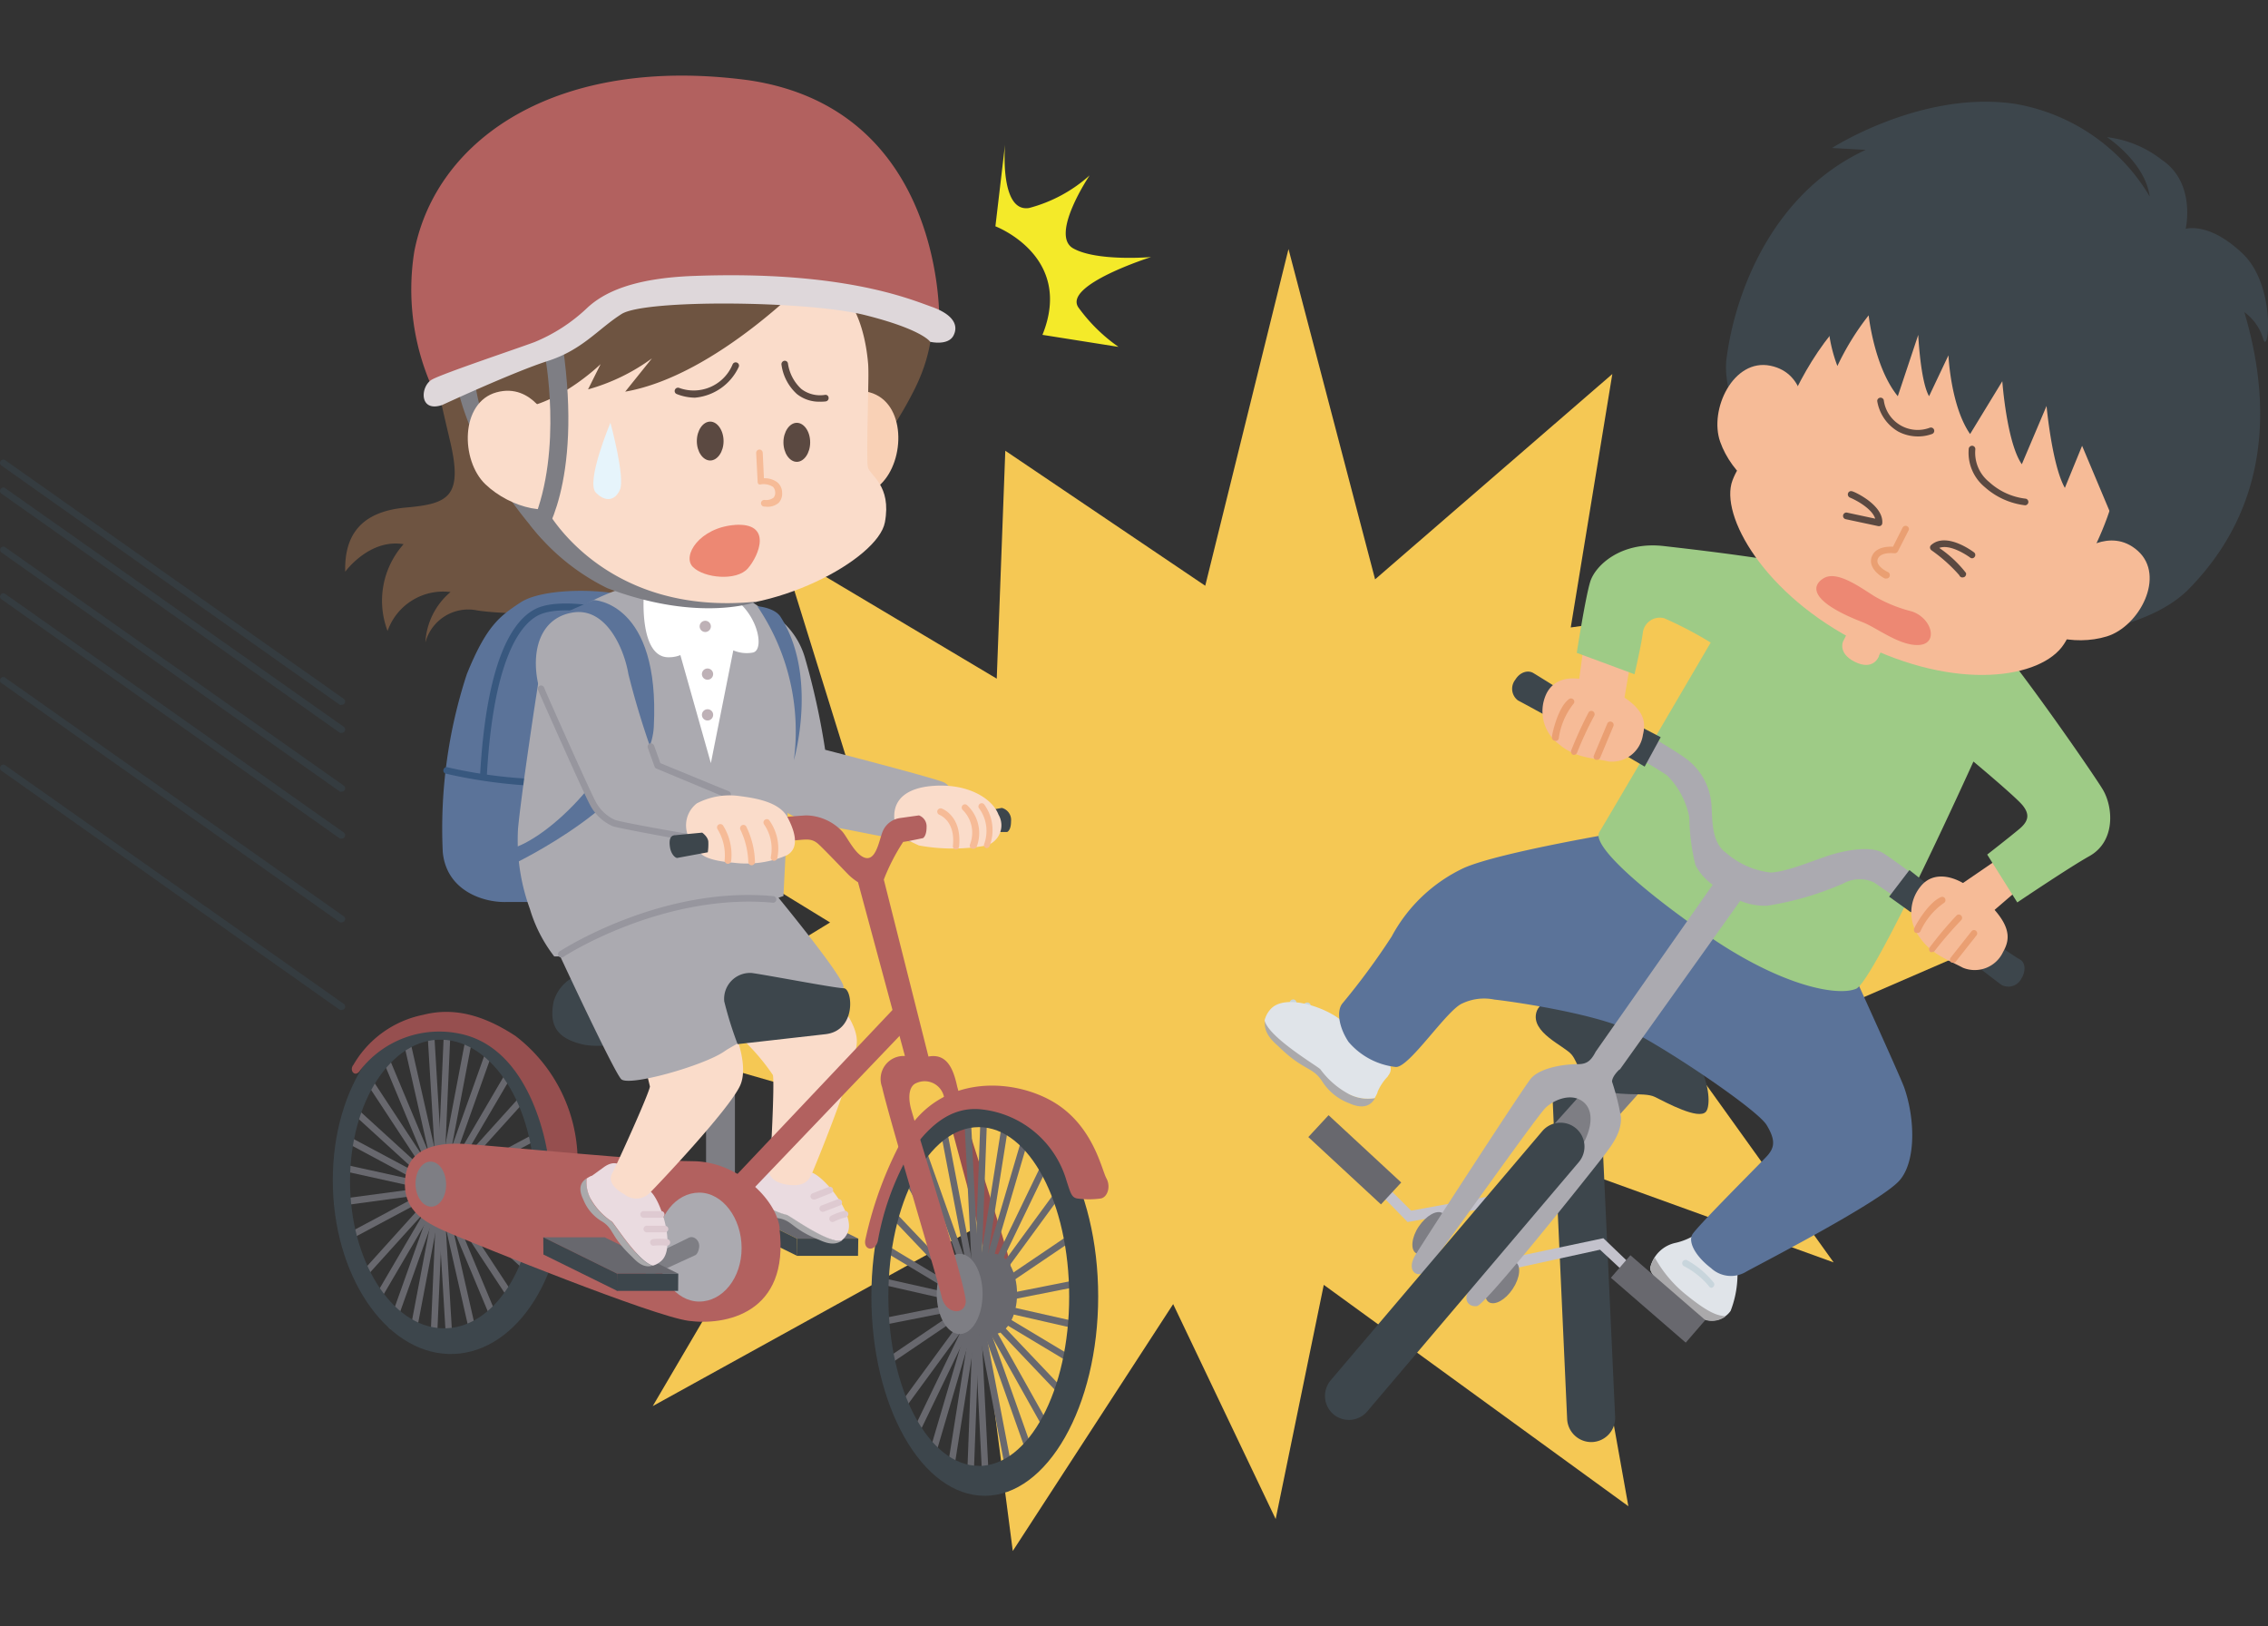 <svg id="レイヤー_1" data-name="レイヤー 1" xmlns="http://www.w3.org/2000/svg" xmlns:xlink="http://www.w3.org/1999/xlink" viewBox="0 0 169.7 121.66"><rect x="0" y="0" width="169.7" height="121.66" fill="#333333" stroke="none"/><defs><style>.cls-1{fill:none;}.cls-2{fill:#f5c854;}.cls-3{fill:#c8d5dc;}.cls-4{fill:#353c40;}.cls-5{fill:#f4ea29;}.cls-6{fill:#68686e;}.cls-7{fill:#3d464c;}.cls-8{fill:#aaa9ab;}.cls-9{fill:#eadbe0;}.cls-10{fill:#decad1;}.cls-11{fill:#fadcca;}.cls-12{fill:#964f4f;}.cls-13{fill:#7e7e84;}.cls-14{fill:#b2615f;}.cls-15{fill:#abaab0;}.cls-16{fill:#6e5441;}.cls-17{fill:#5b7399;}.cls-18{fill:#38587f;}.cls-19{fill:#fff;}.cls-20{fill:#beb1b6;}.cls-21{fill:#f9d1b6;}.cls-22{fill:#5b4941;}.cls-23{fill:#f6bb97;}.cls-24{fill:#ed8873;}.cls-25{fill:#e6f4fb;}.cls-26{fill:#ded7da;}.cls-27{fill:#97969e;}.cls-28{fill:#e0e4e9;}.cls-29{clip-path:url(#clip-path);}.cls-30{fill:#c3c2cc;}.cls-31{fill:#9ecb86;}.cls-32{fill:#ea9f72;}</style><clipPath id="clip-path"><path class="cls-1" d="M125.4,93a2.44,2.44,0,0,0-1.92,1.86c-.06.81,2.89,3.18,3.79,3.75a1.72,1.72,0,0,0,2.22-.51A7.62,7.62,0,0,0,130,95l-3-2.64a4.71,4.71,0,0,1-1.54.66"/></clipPath></defs><polygon class="cls-2" points="75.22 33.72 74.58 50.77 58.51 41.2 64.02 58.93 47.23 59.89 62.11 69.01 47.49 77.94 62.34 82.21 48.84 105.19 72.66 92.04 75.78 116.03 87.78 97.56 95.45 113.64 99.05 96.12 121.84 112.68 117.29 87.24 137.2 94.44 126.88 80.05 148.47 70.69 129.28 61.33 141.52 43.58 117.53 46.94 120.64 27.98 102.89 43.34 96.41 18.63 90.18 43.82 75.22 33.72"/><path class="cls-3" d="M96.79,76.51h0a.25.25,0,0,1-.21-.28,4.82,4.82,0,0,0-.07-1.16.24.24,0,0,1,.19-.29A.23.23,0,0,1,97,75,5,5,0,0,1,97,76.29.24.24,0,0,1,96.79,76.51Z"/><path class="cls-3" d="M98,77a.24.24,0,0,1-.24-.22l-.19-1.42A.25.25,0,0,1,97.8,75a.24.24,0,0,1,.27.21l.19,1.43a.24.24,0,0,1-.21.27Z"/><path class="cls-4" d="M25.58,52.73a.3.3,0,0,1-.15,0L.11,34.83a.23.23,0,0,1-.06-.34.24.24,0,0,1,.34-.06L25.72,52.28a.24.24,0,0,1,.06.34A.26.26,0,0,1,25.58,52.73Z"/><path class="cls-4" d="M25.58,54.82a.28.28,0,0,1-.15,0L.11,36.93a.25.25,0,0,1-.06-.35.24.24,0,0,1,.34-.06L25.72,54.37a.25.25,0,0,1,.06.35A.25.25,0,0,1,25.58,54.82Z"/><path class="cls-4" d="M25.58,59.22a.28.28,0,0,1-.15,0L.11,41.33A.25.25,0,0,1,.05,41a.24.24,0,0,1,.34-.06L25.72,58.77a.25.25,0,0,1,.06.35A.25.25,0,0,1,25.58,59.22Z"/><path class="cls-4" d="M25.58,62.73a.3.3,0,0,1-.15,0L.11,44.83a.23.23,0,0,1-.06-.34.23.23,0,0,1,.34-.06L25.72,62.28a.24.24,0,0,1,.06.34A.26.26,0,0,1,25.58,62.73Z"/><path class="cls-4" d="M25.58,69a.3.3,0,0,1-.15,0L.11,51.1a.23.23,0,0,1-.06-.34.23.23,0,0,1,.34-.06L25.72,68.55a.24.24,0,0,1,.06.34A.26.26,0,0,1,25.58,69Z"/><path class="cls-4" d="M25.58,75.55a.28.28,0,0,1-.15,0L.11,57.66a.25.25,0,0,1-.06-.35.24.24,0,0,1,.34-.06L25.72,75.1a.25.25,0,0,1,.06.35A.25.25,0,0,1,25.58,75.55Z"/><path class="cls-5" d="M78,25.05c2.38-5.89-3.52-8.12-3.52-8.12l.72-6.11s-.43,5.1,1.8,4.74a10.93,10.93,0,0,0,4.53-2.44s-3,4.46-1.23,5.46,5.83.65,5.83.65S79.54,21.31,80.69,23a12.58,12.58,0,0,0,3,2.95Z"/><polygon class="cls-6" points="64.22 92.66 59.63 92.66 54.12 89.94 58.7 89.94 64.22 92.66"/><polygon class="cls-7" points="64.22 92.66 59.63 92.66 59.62 93.95 64.2 93.95 64.22 92.66"/><polygon class="cls-7" points="59.64 93.95 59.63 92.66 54.12 89.94 54.13 91.23 59.64 93.95"/><path class="cls-8" d="M56.84,89.91A2.5,2.5,0,0,1,56,88.56c-.24.33-.43.87.35,1.57a3.36,3.36,0,0,0,1.86,1c1.08.16,1,.78,3,1.59.32.13,1.13.57,1.78.09-1.09.17-3.86-1.88-4.07-1.93a5.1,5.1,0,0,1-2-1"/><path class="cls-9" d="M63.41,92.24c.67-1.32-1.76-4.29-2.73-4.54l-2.8-1s-.53-.2-1,.58-.61.93-.61.93-.17.17-.28.33a2.5,2.5,0,0,0,.89,1.35,5.1,5.1,0,0,0,2,1c.21.05,3,2.1,4.07,1.93a1.53,1.53,0,0,0,.46-.57"/><path class="cls-10" d="M62.3,91.42a.24.24,0,0,1-.21-.11.26.26,0,0,1,.08-.35,4.66,4.66,0,0,1,1-.37.25.25,0,0,1,.3.19.24.24,0,0,1-.19.29,3.77,3.77,0,0,0-.87.32A.31.31,0,0,1,62.3,91.42Z"/><path class="cls-10" d="M61.57,90.66a.26.26,0,0,1-.24-.16.25.25,0,0,1,.15-.32l1.22-.47a.25.25,0,0,1,.18.46l-1.22.47Z"/><path class="cls-10" d="M60.89,89.74a.25.25,0,0,1-.23-.15.24.24,0,0,1,.15-.32L62,88.8a.24.24,0,0,1,.32.14.25.25,0,0,1-.14.32L61,89.73Z"/><path class="cls-11" d="M55.55,77.74a16.38,16.38,0,0,1,2.28,2.68c.14.56-.17,6.55-.25,7.12s.54,1,1.42,1.1,1.42-.08,1.74-.82S64,79.92,64.11,78s-2.79-4.55-2.79-4.55Z"/><path class="cls-6" d="M33.63,100.69a.23.23,0,0,1-.24-.23L32,77.48a.25.25,0,0,1,.5,0l1.37,23a.25.25,0,0,1-.23.27Z"/><path class="cls-6" d="M32.44,100.64h0a.26.26,0,0,1-.24-.26l1-22.87a.26.26,0,0,1,.25-.24h0a.25.25,0,0,1,.24.26l-1,22.87A.26.26,0,0,1,32.44,100.64Z"/><path class="cls-6" d="M30.84,100.27h-.05a.25.25,0,0,1-.19-.29l4.21-22.14a.24.24,0,0,1,.29-.2.26.26,0,0,1,.2.29l-4.22,22.14A.24.24,0,0,1,30.84,100.27Z"/><path class="cls-6" d="M29.31,99.42h-.09a.27.27,0,0,1-.15-.32l7.28-20.44a.26.26,0,0,1,.32-.16.26.26,0,0,1,.15.32L29.54,99.26A.24.24,0,0,1,29.31,99.42Z"/><path class="cls-6" d="M28.14,97.56a.28.28,0,0,1-.13,0,.25.25,0,0,1-.09-.34L38,80a.25.25,0,0,1,.43.25L28.35,97.44A.24.24,0,0,1,28.14,97.56Z"/><path class="cls-6" d="M27.05,95.77a.23.23,0,0,1-.16-.06.24.24,0,0,1,0-.35l12.27-13.6a.25.25,0,1,1,.37.33L27.24,95.69A.24.24,0,0,1,27.05,95.77Z"/><path class="cls-6" d="M25.9,92.87a.25.25,0,0,1-.12-.47l14.58-7.79a.26.26,0,0,1,.34.11.25.25,0,0,1-.11.33L26,92.84A.23.23,0,0,1,25.9,92.87Z"/><path class="cls-6" d="M25.2,90.24A.24.24,0,0,1,25,90a.23.23,0,0,1,.21-.27l15.49-2.08a.25.25,0,1,1,.06.49L25.23,90.24Z"/><path class="cls-6" d="M40.57,90.88h0L25.27,87.51a.25.25,0,0,1-.19-.29.24.24,0,0,1,.3-.19l15.24,3.36a.25.25,0,0,1,0,.49Z"/><path class="cls-6" d="M40.26,93.11a.27.27,0,0,1-.12,0L25.52,85.27a.25.25,0,0,1-.1-.34.24.24,0,0,1,.33-.1l14.62,7.81a.25.25,0,0,1-.11.47Z"/><path class="cls-6" d="M39.61,95.28a.23.23,0,0,1-.16-.06L26.11,83.05a.24.24,0,0,1,0-.35.25.25,0,0,1,.35,0L39.78,94.85a.25.25,0,0,1,0,.35A.24.24,0,0,1,39.61,95.28Z"/><path class="cls-6" d="M38.43,97.56a.21.21,0,0,1-.2-.11l-11-16.73a.25.25,0,0,1,.07-.34.26.26,0,0,1,.35.07l11,16.73a.24.24,0,0,1-.07.34A.23.23,0,0,1,38.43,97.56Z"/><path class="cls-6" d="M37.09,99.12a.26.26,0,0,1-.23-.15L28.57,79.13a.26.26,0,0,1,.13-.33.25.25,0,0,1,.33.14l8.29,19.84a.25.25,0,0,1-.13.32A.18.18,0,0,1,37.09,99.12Z"/><path class="cls-6" d="M35.46,100.21a.25.25,0,0,1-.25-.19l-5-22a.25.25,0,0,1,.19-.3.24.24,0,0,1,.3.19l5,22a.25.25,0,0,1-.19.3Z"/><path class="cls-7" d="M33.55,75.84c-4.78-.15-8.65,5.42-8.65,12.45s3.87,12.85,8.65,13,8.66-5.41,8.66-12.44-3.87-12.85-8.66-13M33.1,99.37c-3.81-.12-6.91-5.06-6.91-11s3.1-10.72,6.91-10.59S40,82.8,40,88.78s-3.1,10.71-6.92,10.59"/><path class="cls-12" d="M43.22,86.68a11.87,11.87,0,0,0-4.65-9.18c-2.14-1.4-4.41-2.22-6.91-1.58a7.81,7.81,0,0,0-5.21,3.73c-.36.43.13,1,.49.43a7.49,7.49,0,0,1,7.41-2.76C40,78.42,41,86.5,41,86.5Z"/><rect class="cls-13" x="52.83" y="76.52" width="2.16" height="12.48"/><path class="cls-14" d="M58.34,91.87c-.27-2.21-3.23-5-6.49-5s-14.51-1.13-17-1.29-4.36.47-4.54,2.65c-.2,2.48,1.66,3.32,3.61,4.14s14.88,6.07,17.6,6.44,7.59-.52,6.8-6.92"/><polygon class="cls-14" points="67.39 74.91 53.69 89.4 54.83 90.54 68.27 76.49 67.39 74.91"/><path class="cls-15" d="M55.49,93.37c0,2.24-1.42,4-3.17,4s-3.16-1.9-3.16-4.15,1.42-4,3.16-4,3.17,1.9,3.17,4.15"/><path class="cls-7" d="M43.89,72.78a3,3,0,0,0-2.46,2.13c-.38,1.85.3,2.75,2.07,3.2s5-.43,5-.43Z"/><path class="cls-12" d="M71.09,83.92c.07.41,2.75,10.06,3,11.57s.7,1.7,1.4,1.4.4-.7.1-2.3-3-9.43-3.45-11.37"/><path class="cls-6" d="M73.76,111.14a.25.25,0,0,1-.25-.23L72.17,84a.25.25,0,0,1,.23-.26.24.24,0,0,1,.26.24L74,110.88a.24.24,0,0,1-.24.26Z"/><path class="cls-6" d="M72.59,111.13h0a.25.25,0,0,1-.24-.26l1-26.83a.26.26,0,0,1,.25-.24h0a.25.25,0,0,1,.24.26l-1,26.83A.25.25,0,0,1,72.59,111.13Z"/><path class="cls-6" d="M71,110.76h0a.24.24,0,0,1-.21-.28l4.13-26.09a.24.24,0,0,1,.28-.21.25.25,0,0,1,.21.29l-4.13,26.09A.26.26,0,0,1,71,110.76Z"/><path class="cls-6" d="M69.52,109.82h-.07a.25.25,0,0,1-.17-.3l7.14-24.23a.25.25,0,1,1,.47.14l-7.13,24.23A.25.25,0,0,1,69.52,109.82Z"/><path class="cls-6" d="M68.38,107.69a.2.2,0,0,1-.11,0,.24.24,0,0,1-.12-.33l9.9-20.5a.25.25,0,0,1,.33-.11.25.25,0,0,1,.11.33l-9.89,20.5A.24.24,0,0,1,68.38,107.69Z"/><path class="cls-6" d="M67.31,105.63a.28.28,0,0,1-.15,0,.25.25,0,0,1,0-.35l12-16.39a.25.25,0,0,1,.4.29l-12,16.39A.23.23,0,0,1,67.31,105.63Z"/><path class="cls-6" d="M66.18,102.27a.24.24,0,0,1-.21-.11.25.25,0,0,1,.07-.34l14.29-9.67a.24.24,0,0,1,.34.07.24.24,0,0,1-.06.34l-14.29,9.67A.23.23,0,0,1,66.18,102.27Z"/><path class="cls-6" d="M65.5,99.22a.25.25,0,0,1,0-.49l15.18-3a.24.24,0,0,1,.29.2.25.25,0,0,1-.19.29l-15.18,3Z"/><path class="cls-6" d="M80.56,99.4H80.5L65.56,96a.24.24,0,0,1-.18-.29.23.23,0,0,1,.29-.19l14.94,3.37a.24.24,0,0,1,.19.29A.25.25,0,0,1,80.56,99.4Z"/><path class="cls-6" d="M80.25,102a.27.27,0,0,1-.12,0l-14.34-8.6a.26.26,0,0,1-.08-.34.25.25,0,0,1,.34-.09l14.33,8.6a.24.24,0,0,1,.08.34A.22.22,0,0,1,80.25,102Z"/><path class="cls-6" d="M79.62,104.59a.27.27,0,0,1-.18-.08L66.37,90.76a.25.25,0,0,1,0-.35.24.24,0,0,1,.35,0L79.8,104.17a.24.24,0,0,1,0,.35A.26.26,0,0,1,79.62,104.59Z"/><path class="cls-6" d="M78.47,107.3a.24.24,0,0,1-.22-.12L67.49,88a.25.25,0,0,1,.44-.24l10.75,19.18a.25.25,0,0,1-.09.34A.27.27,0,0,1,78.47,107.3Z"/><path class="cls-6" d="M77.15,109.18a.23.23,0,0,1-.23-.17L68.79,86.08a.26.26,0,0,1,.15-.32.27.27,0,0,1,.32.16l8.13,22.93a.25.25,0,0,1-.15.31Z"/><path class="cls-6" d="M75.55,110.52a.26.26,0,0,1-.25-.2L70.39,84.7a.25.25,0,0,1,.19-.29.24.24,0,0,1,.29.2l4.92,25.61a.24.24,0,0,1-.2.29Z"/><path class="cls-7" d="M73.68,82.08C69,82.08,65.2,88.76,65.2,97S69,111.9,73.68,111.9s8.49-6.67,8.49-14.91-3.8-14.91-8.49-14.91m-.44,27.58c-3.74,0-6.77-5.67-6.77-12.67s3-12.67,6.77-12.67S80,90,80,97s-3,12.67-6.78,12.67"/><path class="cls-6" d="M76.1,96.8c0,1.66-.77,3-1.71,3s-1.72-1.35-1.72-3,.77-3,1.72-3,1.71,1.34,1.71,3"/><path class="cls-14" d="M67.91,86.54c1.46-2.23,3.2-3.83,5.59-3.54a7.46,7.46,0,0,1,6.31,5.36c.29.87.36,1.23.8,1.3a6.33,6.33,0,0,0,1.74,0c.5-.07.79-.87.43-1.52s-1-4.06-4.13-5.8-8.35-1.86-10.94,2.54a28.48,28.48,0,0,0-2.95,7.81c-.21.85.7,1,.92.16a20.26,20.26,0,0,1,2.23-6.31"/><path class="cls-7" d="M74.24,60.57l.72-.13a.93.93,0,0,1,.69,1c0,.7-.29.8-.29.8l-1,0Z"/><path class="cls-13" d="M47.82,94.38s3.34-1.58,3.71-1.78.87.2.78.74-.33.58-.33.58l-3.51,1.61Z"/><polygon class="cls-6" points="50.75 95.28 46.17 95.28 40.65 92.56 45.24 92.56 50.75 95.28"/><polygon class="cls-7" points="50.75 95.28 46.17 95.28 46.15 96.57 50.74 96.57 50.75 95.28"/><polygon class="cls-7" points="46.18 96.57 46.17 95.28 40.65 92.56 40.66 93.85 46.18 96.57"/><path class="cls-8" d="M44.23,89.74a2.62,2.62,0,0,1-.33-1.59c-.35.22-.72.65-.25,1.6A3.28,3.28,0,0,0,45,91.35c.94.55.66,1.11,2.21,2.59.26.24.84,1,1.62.74-1.07-.25-2.89-3.17-3.07-3.3a5,5,0,0,1-1.55-1.64"/><path class="cls-9" d="M49.49,94.32c1.11-1-.06-4.64-.87-5.23l-2.25-1.94s-.42-.38-1.18.16l-.9.65c-.06,0-.22.09-.39.2a2.59,2.59,0,0,0,.33,1.58,5,5,0,0,0,1.55,1.64c.18.13,2,3.05,3.08,3.3a1.58,1.58,0,0,0,.63-.36"/><path class="cls-10" d="M49.86,93.19h0a4.46,4.46,0,0,0-.93,0,.25.25,0,0,1-.28-.2.24.24,0,0,1,.2-.29,4.58,4.58,0,0,1,1.09,0,.25.25,0,0,1,.2.29A.24.24,0,0,1,49.86,93.19Z"/><path class="cls-10" d="M49.76,92.19H48.45a.25.25,0,1,1,0-.49h1.31A.25.25,0,0,1,50,92,.25.25,0,0,1,49.76,92.19Z"/><path class="cls-10" d="M49.47,91.1H48.16a.25.25,0,0,1,0-.5h1.31a.25.25,0,0,1,0,.5Z"/><path class="cls-11" d="M47.5,77.94a16.49,16.49,0,0,1,1.13,3.34c-.07.56-2.55,6-2.84,6.53s.14,1.11.92,1.53a1.42,1.42,0,0,0,1.92-.11c.57-.57,5.89-6.18,6.74-8S54.45,76,54.45,76Z"/><path class="cls-16" d="M34.23,15.76c-3.46,5.3-2,11.08-.56,17.21,1,4.21-.13,4.72-3.3,5s-4.62,1.88-4.54,4.8c0,0,1.8-2.49,4.37-2.06A6.35,6.35,0,0,0,29,47.2a4.41,4.41,0,0,1,4.71-2.91,5.28,5.28,0,0,0-1.88,3.77,3.32,3.32,0,0,1,3.85-2.4c3.09.51,20.5,1.14,27.47-9.67,0,0,2.8-1.86,5.31-6.93,2.94-5.93.56-11.4-3.23-16.35-1.79-2.34-3.68-2.17-3.68-2.17a13.24,13.24,0,0,0-8.65-4.2,20.1,20.1,0,0,0-18.67,9.42"/><path class="cls-17" d="M46.26,44.44c-2-.4-5.81-.37-7.33.64s-2.52,1.7-4,5.35a37.09,37.09,0,0,0-1.8,13.32c.28,2.88,3,3.74,4.63,3.73s3.44,0,3.44,0Z"/><path class="cls-18" d="M36.16,58.11h0a.24.24,0,0,1-.23-.26c.52-8.93,2.63-11.66,4.3-12.37s4.81-.07,4.94,0a.24.24,0,0,1,.19.29.25.25,0,0,1-.3.19s-3-.67-4.63,0c-1.27.54-3.47,2.81-4,12A.24.24,0,0,1,36.16,58.11Z"/><path class="cls-18" d="M40.71,58.82a38,38,0,0,1-7.34-.94.24.24,0,0,1-.19-.29.24.24,0,0,1,.3-.19,35.69,35.69,0,0,0,7.93.91h0a.25.25,0,0,1,.25.24.25.25,0,0,1-.24.26Z"/><path class="cls-15" d="M56.67,45.36a5.84,5.84,0,0,1,3.56,3.85,54.24,54.24,0,0,1,1.51,6.88s8.46,2.18,8.93,2.46c1.57.93-.56,4.2-.89,4.52s-6.32-1.07-8-1.29a7.3,7.3,0,0,1-5.07-3Z"/><path class="cls-15" d="M49.54,43.36c-3,.28-8.37,2.33-8.9,5.46S39,59.45,38.76,62a15,15,0,0,0,.89,6,10.81,10.81,0,0,0,1.82,3.55h.45s4,8.6,4.56,9.18,6.16-1,7.71-2.07,8.67-4.27,8.92-4.78-4.86-6.72-4.86-6.72l.37-.13L59,59.52s1.94-10.12-1-13.07a10.48,10.48,0,0,0-8.4-3.09"/><path class="cls-19" d="M54,44.3c2.6.93,3.34,4.34,2.32,4.52-2.17.39-3.62-2.18-3.62-2.18s-.57,2.58-2.72,2.53-1.81-4.63-1.81-4.63A9.61,9.61,0,0,1,50.93,44a12.87,12.87,0,0,1,3,.34"/><polygon class="cls-19" points="50.4 47.21 53.19 57.09 55.19 47.04 52.34 46.05 50.4 47.21"/><path class="cls-20" d="M53.19,46.86a.42.42,0,0,1-.84,0,.42.42,0,1,1,.84,0"/><path class="cls-20" d="M53.36,50.43a.42.42,0,1,1-.42-.42.42.42,0,0,1,.42.42"/><path class="cls-20" d="M53.36,53.48a.42.42,0,1,1-.42-.42.41.41,0,0,1,.42.42"/><path class="cls-17" d="M42.43,45.77s4.6,2.42,4.51,6.84-5.87,10.27-8.89,10.93l.22,1.17s10.37-4.86,10.65-10.34c.48-9.35-4.5-9.48-4.5-9.48Z"/><path class="cls-15" d="M42.87,45.82c-2.87.46-3.32,3.75-2.23,6.59a57.27,57.27,0,0,0,4.25,8.53c.65.77,6.7,1.62,7.15,1.68s2.25-2.78,2.45-3-5.27-2.19-5.27-2.19a61.81,61.81,0,0,1-2.2-7c-.34-2-1.71-5-4.15-4.61"/><path class="cls-17" d="M56.67,45.36A16.63,16.63,0,0,1,59.4,56.87s1.84-6.3-1-10.73c-.44-.68-1.68-.78-1.68-.78"/><path class="cls-21" d="M61.07,31.67s1.27-3.07,4-2.32,2.69,5.09.82,6.88-5.16,2.62-6.28,1.05"/><path class="cls-11" d="M54.84,11.77s10.32,2.09,10.25,9.57-.3,13-.15,13.62,1.79,1.35,1.27,4.12-8.46,7.05-14.59,6.2S39.8,40.8,39.2,34.14s2.39-23.5,15.64-22.37"/><path class="cls-22" d="M52.14,33c0,.8.46,1.45,1,1.45s1-.65,1-1.45-.46-1.46-1-1.46-1,.65-1,1.46"/><path class="cls-22" d="M58.62,33.09c0,.81.46,1.46,1,1.46s1-.65,1-1.46-.46-1.46-1-1.46-1,.66-1,1.46"/><path class="cls-23" d="M57.27,37.9h-.09a.26.26,0,0,1-.24-.26.25.25,0,0,1,.26-.24.93.93,0,0,0,.68-.17.54.54,0,0,0,.12-.42.56.56,0,0,0-.18-.4,1.33,1.33,0,0,0-.86-.18.32.32,0,0,1-.19,0,.25.25,0,0,1-.08-.18l-.11-2.16a.25.25,0,0,1,.24-.26h0a.25.25,0,0,1,.25.24l.09,1.91a1.57,1.57,0,0,1,1,.3,1,1,0,0,1,.36.76,1,1,0,0,1-.26.78A1.27,1.27,0,0,1,57.27,37.9Z"/><path class="cls-24" d="M55,39.27c-2.64.19-4,2.31-3.15,3.15s3.26,1.06,4.1.11,1.89-3.47-1-3.26"/><path class="cls-22" d="M52,29.75a3.77,3.77,0,0,1-1.36-.27.24.24,0,0,1-.14-.32.25.25,0,0,1,.32-.14,3.15,3.15,0,0,0,4-1.77.25.25,0,0,1,.33-.12.24.24,0,0,1,.12.33A4,4,0,0,1,52,29.75Z"/><path class="cls-22" d="M61.35,30.05a2.66,2.66,0,0,1-1.72-.57,3.62,3.62,0,0,1-1.16-2.22.26.26,0,0,1,.22-.27.24.24,0,0,1,.27.22,3.21,3.21,0,0,0,1,1.89,2.31,2.31,0,0,0,1.77.44.23.23,0,0,1,.27.22.25.25,0,0,1-.22.27A2.88,2.88,0,0,1,61.35,30.05Z"/><path class="cls-25" d="M45.68,31.61s-1.88,4.46-1.09,5.25,1.47.51,1.79-.21c.42-.9-.7-5-.7-5"/><path class="cls-16" d="M60.78,20.56s-7.11,7.54-14,8.74l2-2.49A14.83,14.83,0,0,1,44,29.13l.94-1.89s-3.68,3.6-7.11,3.34c0,0-.85-11.31,4.46-15.16s8.39-6.08,14.13-5.22,10.45,3.16,11,8.56S65,29.3,65,29.3s.53-7.62-4.19-8.74"/><path class="cls-14" d="M70.28,24.16S70.83,8.18,56,6C41.84,4.11,32.66,10.26,31,18.81A18,18,0,0,0,32.5,29.35S40.8,26.47,42.64,25a18.56,18.56,0,0,1,8-3.52c2.55-.24,13,.08,19.65,2.64"/><path class="cls-13" d="M40.64,38.42a17,17,0,0,1-5.17-10.3l-1.31.5s.8,5.47,6.39,11.69Z"/><path class="cls-11" d="M41.15,31.67s-1.28-3.07-4-2.32-2.7,5.09-.83,6.88,5.16,2.62,6.29,1.05"/><path class="cls-13" d="M40.76,26.48s1.39,7.14-.88,12.57l.67,1.26s3.07-4,1.56-14.42Z"/><path class="cls-26" d="M33.06,30.31S38.41,27.83,41,27s3.76-2.4,5.51-3.51,13.9-1,18.21.08,4.88,2,4.88,2,1.35.32,1.75-.48-.08-1.59-1.67-2.15S63.09,20.24,52,20.64c-4.72.16-6.87,1.28-8.07,2.4A12.73,12.73,0,0,1,40,25.59c-1.28.48-6.79,2.32-7.67,2.8s-1,2.47.72,1.92"/><path class="cls-13" d="M40.89,38.11S45.17,46.2,56.67,45c0,0-4.24,1.64-11.23-1a16.46,16.46,0,0,1-5.79-4.74Z"/><path class="cls-27" d="M52.05,63h0c-.58-.1-5.62-1-6.2-1.19a3.51,3.51,0,0,1-1.74-1.67c-.47-.87-3.72-8.2-3.85-8.51a.25.25,0,0,1,.12-.33.25.25,0,0,1,.33.13c0,.07,3.37,7.62,3.83,8.48A3.06,3.06,0,0,0,46,61.33c.4.16,3.86.78,6.09,1.16a.25.25,0,0,1,.2.29A.24.24,0,0,1,52.05,63Z"/><path class="cls-27" d="M54.44,59.68l-.09,0L49.12,57.5a.22.22,0,0,1-.14-.14l-.51-1.42a.26.26,0,0,1,.15-.32.27.27,0,0,1,.32.15l.47,1.32,5.13,2.11a.25.25,0,0,1,.13.32A.25.25,0,0,1,54.44,59.68Z"/><path class="cls-27" d="M42,71.63a.26.26,0,0,1-.21-.11.25.25,0,0,1,.07-.34c.08-.05,7.56-4.93,16-4.14a.25.25,0,0,1,.23.26c0,.14-.15.26-.27.23-8.26-.74-15.6,4-15.67,4.06A.23.23,0,0,1,42,71.63Z"/><path class="cls-11" d="M69.61,58.81c-1.57.16-2.7.84-2.7,2.25s1.12,1.85,1.85,2.19a14.1,14.1,0,0,0,5.06,0,1.58,1.58,0,0,0,.89-2.31c-.44-1.18-2.3-2.41-5.1-2.13"/><path class="cls-23" d="M71.52,63.55h0a.24.24,0,0,1-.22-.27c.2-1.89-1-2.31-1-2.32a.26.26,0,0,1-.16-.32.26.26,0,0,1,.31-.16S72,61,71.76,63.33A.24.24,0,0,1,71.52,63.55Z"/><path class="cls-23" d="M72.81,63.49h-.07a.24.24,0,0,1-.17-.3,2.39,2.39,0,0,0-.54-2.6.25.25,0,0,1,0-.35.24.24,0,0,1,.34,0,2.87,2.87,0,0,1,.7,3.13A.25.25,0,0,1,72.81,63.49Z"/><path class="cls-23" d="M73.87,63.44a.19.19,0,0,1-.1,0,.24.24,0,0,1-.12-.33,2.85,2.85,0,0,0-.37-2.61.24.24,0,0,1,0-.34.25.25,0,0,1,.35,0,3.29,3.29,0,0,1,.42,3.12A.25.25,0,0,1,73.87,63.44Z"/><path class="cls-13" d="M73.52,96.8c0,1.66-.77,3-1.71,3s-1.72-1.35-1.72-3,.77-3,1.72-3,1.71,1.34,1.71,3"/><path class="cls-14" d="M70.93,83.21,70.62,82a1.48,1.48,0,0,0-2-1c-.6.2-.68,1-.48,1.85s4.23,13.57,4.12,14.57-1.5.9-1.8-.4S66.5,83.57,66,81.32A1.72,1.72,0,0,1,67.71,79l-3.51-13a4.54,4.54,0,0,1-.69-.54c-.29-.29-1.75-1.83-2.26-2.3s-.92-.36-1.79-.29-4.85.69-5,.55-.26-.37-.26-1,.18-.88.35-.93c0,0,4.5-.42,5.76-.49A3.79,3.79,0,0,1,63,62.18c.35.35,1,1.82,1.76,2S65.76,63,66,62.32a1.66,1.66,0,0,1,1.33-1.12L68.76,61a.87.87,0,0,1,.57.87c0,.7-.27.83-.27.83s-1.27.27-1.48.28a15.09,15.09,0,0,0-1.45,2.82l3.34,13.24c1.45-.27,1.89,1.06,2.15,2.24L72,82.67"/><path class="cls-11" d="M52.25,63.47a2.08,2.08,0,0,1-.11-3.37,5.32,5.32,0,0,1,3.09-.56c1.35.17,3.09.45,3.71,1.63s.84,2.3-.06,2.81a7.69,7.69,0,0,1-4,.56c-2.87-.23-2.59-1.07-2.59-1.07"/><path class="cls-23" d="M54.44,64.62h0a.25.25,0,0,1-.22-.28,3.75,3.75,0,0,0-.52-2.29.25.25,0,1,1,.4-.3,4.14,4.14,0,0,1,.61,2.65A.25.25,0,0,1,54.44,64.62Z"/><path class="cls-23" d="M56.24,64.73a.25.25,0,0,1-.25-.25,6,6,0,0,0-.59-2.41.25.25,0,0,1,.11-.33.24.24,0,0,1,.33.1,6.35,6.35,0,0,1,.65,2.64.25.25,0,0,1-.25.25Z"/><path class="cls-23" d="M57.87,64.39h0a.24.24,0,0,1-.19-.29,3.23,3.23,0,0,0-.51-2.43.25.25,0,0,1,.37-.33,3.61,3.61,0,0,1,.62,2.86A.25.25,0,0,1,57.87,64.39Z"/><path class="cls-7" d="M53,63c0-.39-.46-.71-.46-.71l-2,.19c-.41,0-.49.37-.41.9s.41.83.56.8,2.27-.42,2.27-.42A4.23,4.23,0,0,0,53,63"/><path class="cls-7" d="M55.19,78.11a27.69,27.69,0,0,1-1-3.2,1.94,1.94,0,0,1,2.07-2.12c1.28.18,6.21,1.13,6.87,1.14s1,3.18-1.38,3.44l-6.54.74"/><path class="cls-13" d="M33.38,88.62c0,.94-.51,1.67-1.14,1.65s-1.15-.79-1.15-1.72.51-1.67,1.15-1.65,1.14.79,1.14,1.72"/><path class="cls-8" d="M100.89,81.81a3.07,3.07,0,0,0,2,.34c-.25.44-.76.92-1.95.38a4.1,4.1,0,0,1-2-1.62c-.72-1.13-1.38-.77-3.27-2.62-.32-.3-1.21-1-1-2,.34,1.3,4,3.43,4.18,3.64a6.12,6.12,0,0,0,2.09,1.84"/><path class="cls-28" d="M103.84,80.53a3.83,3.83,0,0,0-.76,1.14c0,.08-.11.28-.22.48a3.09,3.09,0,0,1-2-.34A6.36,6.36,0,0,1,98.8,80c-.17-.22-3.84-2.35-4.18-3.66a1.91,1.91,0,0,1,.41-.8c1.17-1.4,4.76.07,5.52,1a5.86,5.86,0,0,1,2.53,1.81c1.11,1.28,1.14,1.68.76,2.16"/><path class="cls-28" d="M126.94,92.31a4.74,4.74,0,0,1-1.53.66,2.47,2.47,0,0,0-1.93,1.86c-.06.81,2.88,3.18,3.79,3.75a1.71,1.71,0,0,0,2.22-.51A7.62,7.62,0,0,0,130,95Z"/><g class="cls-29"><path class="cls-8" d="M123.69,93.84a9.43,9.43,0,0,0,2.52,3.06c2.13,1.72,2.59,1.53,3.37,1.59,0,0-1.56,1.32-4.11-.51-1.65-1.23-3-3-1.78-4.14"/></g><path class="cls-7" d="M119.14,107.88h0a1.81,1.81,0,0,1-1.88-1.71l-1.11-24.44a1.79,1.79,0,1,1,3.58-.16L120.85,106a1.8,1.8,0,0,1-1.71,1.88"/><polygon class="cls-30" points="121.55 95.19 119.72 93.49 112.31 95.11 112.17 94.28 119.97 92.63 122.17 94.74 121.55 95.19"/><rect class="cls-6" x="122.95" y="93.46" width="2.23" height="7.41" transform="translate(-30.61 127.33) rotate(-49.1)"/><polygon class="cls-30" points="103.82 88.81 105.59 90.57 113.06 89.2 113.16 90.03 105.32 91.42 103.19 89.24 103.82 88.81"/><rect class="cls-13" x="108.84" y="84.36" width="15.86" height="3.17" transform="translate(-25.19 115.43) rotate(-48.09)"/><path class="cls-7" d="M122.84,75.5c-3.25-1.7-7.44-1.31-7.88.22s2.08,2.51,2.63,3.17.44,1.53,1.86,2.41,3.5.33,4.37.76,3.29,1.75,3.83,1.1.22-5-4.81-7.66"/><path class="cls-13" d="M107.72,92.75c-.54.83-1.34,1.26-1.77,1s-.34-1.19.21-2,1.34-1.26,1.77-1,.34,1.18-.21,2"/><path class="cls-13" d="M113.19,96.42c-.55.83-1.34,1.26-1.78,1s-.33-1.19.21-2,1.35-1.26,1.78-1,.34,1.18-.21,2"/><path class="cls-7" d="M116.73,51.59s-1.6-1-2-1.24-1-.08-1.35.5a1.09,1.09,0,0,0,.2,1.55c.41.21,2.41,1.31,2.41,1.31Z"/><path class="cls-17" d="M121.78,62.16s-9.47,1.56-12.22,2.76a11.83,11.83,0,0,0-5.43,5.14,52.5,52.5,0,0,1-3.68,5c-.46.55-.28,1.78.45,2.88a5.42,5.42,0,0,0,3.53,1.88c1,.09,3.84-4.3,5-4.76a3.81,3.81,0,0,1,2.39-.28c.92.09,7.54,1,10.3,2.39s9.38,5.85,10.07,7,.59,1.7,0,2.34-5.3,5.32-5.58,5.87.22,1.57,1.42,2.49a2.19,2.19,0,0,0,2.62.27c.46-.28,9.94-5.13,11.46-6.81,1.27-1.41,1.19-4.66.36-7-.37-1-4.58-10.24-4.58-10.24Z"/><polygon class="cls-23" points="149.53 64.24 146.29 66.46 148.52 68.69 151.97 65.72 149.53 64.24"/><polygon class="cls-23" points="118.52 48.16 118.01 51.93 121.38 53.17 122.15 48.69 118.52 48.16"/><path class="cls-31" d="M140.18,43.79c-2.71-1.48-12.48-2.57-15.69-2.94s-5.14,1.46-5.51,2.69-1,5.3-1,5.3l4.32,1.6s.49-2.09.62-3.08a1.28,1.28,0,0,1,1.6-1.11A28.56,28.56,0,0,1,128,48.07s-7.72,13.19-8.33,14.18,3.22,4.37,8.09,7.72c5.61,3.86,9.77,4.57,11.12,4s8.78-17,8.78-17,3.2,2.67,3.69,3.29.49,1.13-.25,1.75-2.41,1.92-2.41,1.92l2.25,3.58s3.95-2.66,5.39-3.46c2-1.12,1.78-3.71,1-5s-7.64-11.22-9.49-12.7-7.65-2.46-7.65-2.46"/><path class="cls-7" d="M139.6,11.21c-7.13,3.31-9.82,10.9-10.42,15.66-.49,3.81,4.12,12.19,8.66,18.27,1.13,1.5,4.6,1.42,5.4,1.58,9.25,2,17.29.64,20.53-2.65,6-6.11,6.24-13.71,4.16-20.72a3.8,3.8,0,0,1,1.41,2c.41,1.37,1-3.95-1.53-6.37s-4.27-1.86-4.27-1.86.8-3.42-1.78-5.16a8.24,8.24,0,0,0-4.11-1.7s2.85,1.86,3.2,4.44a14.54,14.54,0,0,0-10.14-6.94c-6.94-1-13.63,3.31-13.63,3.31Z"/><path class="cls-23" d="M140.59,49.05l.61-1.23-2.57-1.29L137.9,48s-.39.86.86,1.5c1.44.73,1.83-.41,1.83-.41"/><path class="cls-23" d="M154.54,44.69s1.35,1.26-.11,3.5c-1.66,2.56-8,3.58-15.29-.1-7.15-3.59-10.49-9.56-9.51-12.15s3-2.39,3-2.39,4.71-17,16.85-12.25c9.46,4,12.52,12.14,5.1,23.39"/><path class="cls-22" d="M143.52,32.65a3.19,3.19,0,0,1-1.48-.36A3.25,3.25,0,0,1,140.46,30a.25.25,0,0,1,.49-.07A2.56,2.56,0,0,0,144.39,32a.25.25,0,0,1,.32.14.25.25,0,0,1-.13.32A3.06,3.06,0,0,1,143.52,32.65Z"/><path class="cls-32" d="M141.16,43.28l-.11,0c-.06,0-1.34-.69-1-1.63.27-.74,1.2-.77,1.59-.75l.72-1.43a.25.25,0,0,1,.33-.11.23.23,0,0,1,.11.33L142,41.26a.28.28,0,0,1-.26.13s-1-.13-1.23.41.75,1,.76,1a.26.26,0,0,1,.11.34A.26.26,0,0,1,141.16,43.28Z"/><path class="cls-24" d="M139.35,46.54c-3.83-1.49-3.9-2.67-2.9-3.28s2.74.68,3.81,1.35a10.76,10.76,0,0,0,2.79,1.13c1.52.51,2,2.41.55,2.51s-3.19-1.31-4.25-1.71"/><path class="cls-23" d="M135,31.19s.24-3.26-2.53-3.83-4.61,3.28-3.76,5.69,3.38,4.58,5.06,3.69"/><path class="cls-23" d="M155.39,41.46s2.47-2.13,4.57-.25.12,5.65-2.32,6.4-5.68,0-6-1.85"/><path class="cls-22" d="M140.59,39.36h-.05l-2.44-.52a.25.25,0,0,1,.11-.49l2.1.45c-.23-.74-1.41-1.38-1.9-1.58a.26.26,0,0,1-.13-.33.24.24,0,0,1,.32-.13c.1,0,2.33,1,2.24,2.37a.24.24,0,0,1-.1.19A.25.25,0,0,1,140.59,39.36Z"/><path class="cls-22" d="M146.83,43.2a.26.26,0,0,1-.23-.17,11.75,11.75,0,0,0-2.09-1.87.3.3,0,0,1-.1-.19.25.25,0,0,1,.09-.2c1.14-1,3.12.49,3.2.55a.24.24,0,0,1,.05.34.23.23,0,0,1-.34.05c-.43-.31-1.56-1-2.31-.72a8.75,8.75,0,0,1,2,1.87.26.26,0,0,1-.15.32Z"/><path class="cls-22" d="M151.52,37.8h0a5.49,5.49,0,0,1-3-1.35,3.33,3.33,0,0,1-1.21-2.9.26.26,0,0,1,.29-.2.25.25,0,0,1,.2.28,2.81,2.81,0,0,0,1.05,2.44,4.86,4.86,0,0,0,2.67,1.23.25.25,0,0,1,0,.5Z"/><path class="cls-7" d="M137,21.09a11.15,11.15,0,0,0,.48,6.29,19.75,19.75,0,0,1,2.34-3.79s.41,3.88,2.18,6.05l1.53-4.59s.16,3.47.81,4.59l1.45-3.06s.16,3.79,1.62,5.89l2.41-3.95s.33,4.59,1.46,6.21l1.85-4.36s.41,4.44,1.37,6.13l1.29-3.15,2.75,6.54s6-8,.64-15-12.66-13-22.18-3.79"/><path class="cls-15" d="M121.21,80l9-12.61a4.87,4.87,0,0,0,2,.37,23,23,0,0,0,5.7-1.66,2.54,2.54,0,0,1,2.3-.09c.55.37,6,4.14,6,4.14l1.19-1.57s-5.61-4.23-6.53-4.78-2.85-.18-4,.19-3.31,1.28-4.41,1.28a6.12,6.12,0,0,1-3.31-1.47c-1.2-.83-1-2.85-1.11-3.77a4.69,4.69,0,0,0-1.93-3.31c-1.38-1-5.24-3.12-5.24-3.12l-1,1.47s4.23,2.48,4.87,2.94a6.06,6.06,0,0,1,1.66,3.13,15.69,15.69,0,0,0,.46,3.58,4.18,4.18,0,0,0,1.29,1.47L119.4,78.67c-.36.69-.66.94-1.34.94-1.22,0-2.85.32-3.5,1.06-.46.51-7.91,12-8.65,13.21s.17,1.79.74,1.22,8.31-11.58,9-12.23,2-1.14,2.85-.41.57,2.2-.32,3.59c-.28.43-7.75,9.71-8.24,10.44s-.08,1.3.57,1.22,8.48-9.95,9.3-11,1.55-2,1.47-3.18a19,19,0,0,0-.66-2.61c0-.41.54-.9.54-.9"/><polygon class="cls-7" points="122.53 54.25 124.26 55.15 123.06 57.35 121.34 56.34 122.53 54.25"/><path class="cls-7" d="M149.21,70.5s1.53,1.06,1.93,1.28.47.85.1,1.44a1.09,1.09,0,0,1-1.5.45L147.55,72Z"/><polygon class="cls-7" points="144.4 66.3 142.87 65.09 141.35 67.08 142.98 68.25 144.4 66.3"/><path class="cls-23" d="M119.28,51.08c-1.41-.57-3-.48-3.61.9a3.07,3.07,0,0,0,1,3.71c1.17,1,2.44,1,3.72,1.28a2.34,2.34,0,0,0,2.54-2c.27-1.11.16-2.39-3.66-3.92"/><path class="cls-32" d="M116.31,55.41h0a.25.25,0,0,1-.19-.29c0-.09.39-2.12,1.25-2.8a.25.25,0,0,1,.35,0,.24.24,0,0,1,0,.35,5.33,5.33,0,0,0-1.08,2.51A.24.24,0,0,1,116.31,55.41Z"/><path class="cls-32" d="M117.8,56.47a.13.13,0,0,1-.09,0,.26.26,0,0,1-.15-.32,29.47,29.47,0,0,1,1.3-2.85.24.24,0,0,1,.34-.08.25.25,0,0,1,.08.34A26.52,26.52,0,0,0,118,56.31.26.26,0,0,1,117.8,56.47Z"/><path class="cls-32" d="M119.49,56.84a.15.15,0,0,1-.09,0,.24.24,0,0,1-.14-.32l1-2.38a.24.24,0,0,1,.32-.14.24.24,0,0,1,.14.32l-1,2.39A.25.25,0,0,1,119.49,56.84Z"/><path class="cls-23" d="M147.43,66.43c-1.2-.93-2.78-1.29-3.72-.12a3.07,3.07,0,0,0-.05,3.84c.86,1.24,2.07,1.64,3.22,2.25a2.34,2.34,0,0,0,3-1.19c.56-1,.81-2.25-2.44-4.78"/><path class="cls-32" d="M143.45,69.79a.23.23,0,0,1-.11,0,.25.25,0,0,1-.11-.33c0-.08,1-1.92,2-2.35a.24.24,0,0,1,.32.14.25.25,0,0,1-.13.32,5.21,5.21,0,0,0-1.73,2.11A.24.24,0,0,1,143.45,69.79Z"/><path class="cls-32" d="M144.59,71.22a.25.25,0,0,1-.15,0,.25.25,0,0,1-.05-.35,28.61,28.61,0,0,1,2-2.38.24.24,0,0,1,.35,0,.25.25,0,0,1,0,.35,30,30,0,0,0-2,2.32A.24.24,0,0,1,144.59,71.22Z"/><path class="cls-32" d="M146.12,72A.25.25,0,0,1,146,72a.25.25,0,0,1-.05-.35l1.58-2a.24.24,0,0,1,.34,0,.25.25,0,0,1,0,.35l-1.58,2A.25.25,0,0,1,146.12,72Z"/><path class="cls-7" d="M99.77,105.8h0a1.81,1.81,0,0,1-.21-2.53L115.4,84.62a1.79,1.79,0,1,1,2.73,2.32L102.3,105.59a1.8,1.8,0,0,1-2.53.21"/><rect class="cls-6" x="100.25" y="83.05" width="2.23" height="7.41" transform="translate(-31.16 102.17) rotate(-47.19)"/><path class="cls-3" d="M128.08,96.34a.25.25,0,0,1-.22-.13A6,6,0,0,0,126,94.72a.25.25,0,0,1-.1-.34.26.26,0,0,1,.34-.1,6.79,6.79,0,0,1,2,1.69.25.25,0,0,1-.1.34A.2.2,0,0,1,128.08,96.34Z"/></svg>